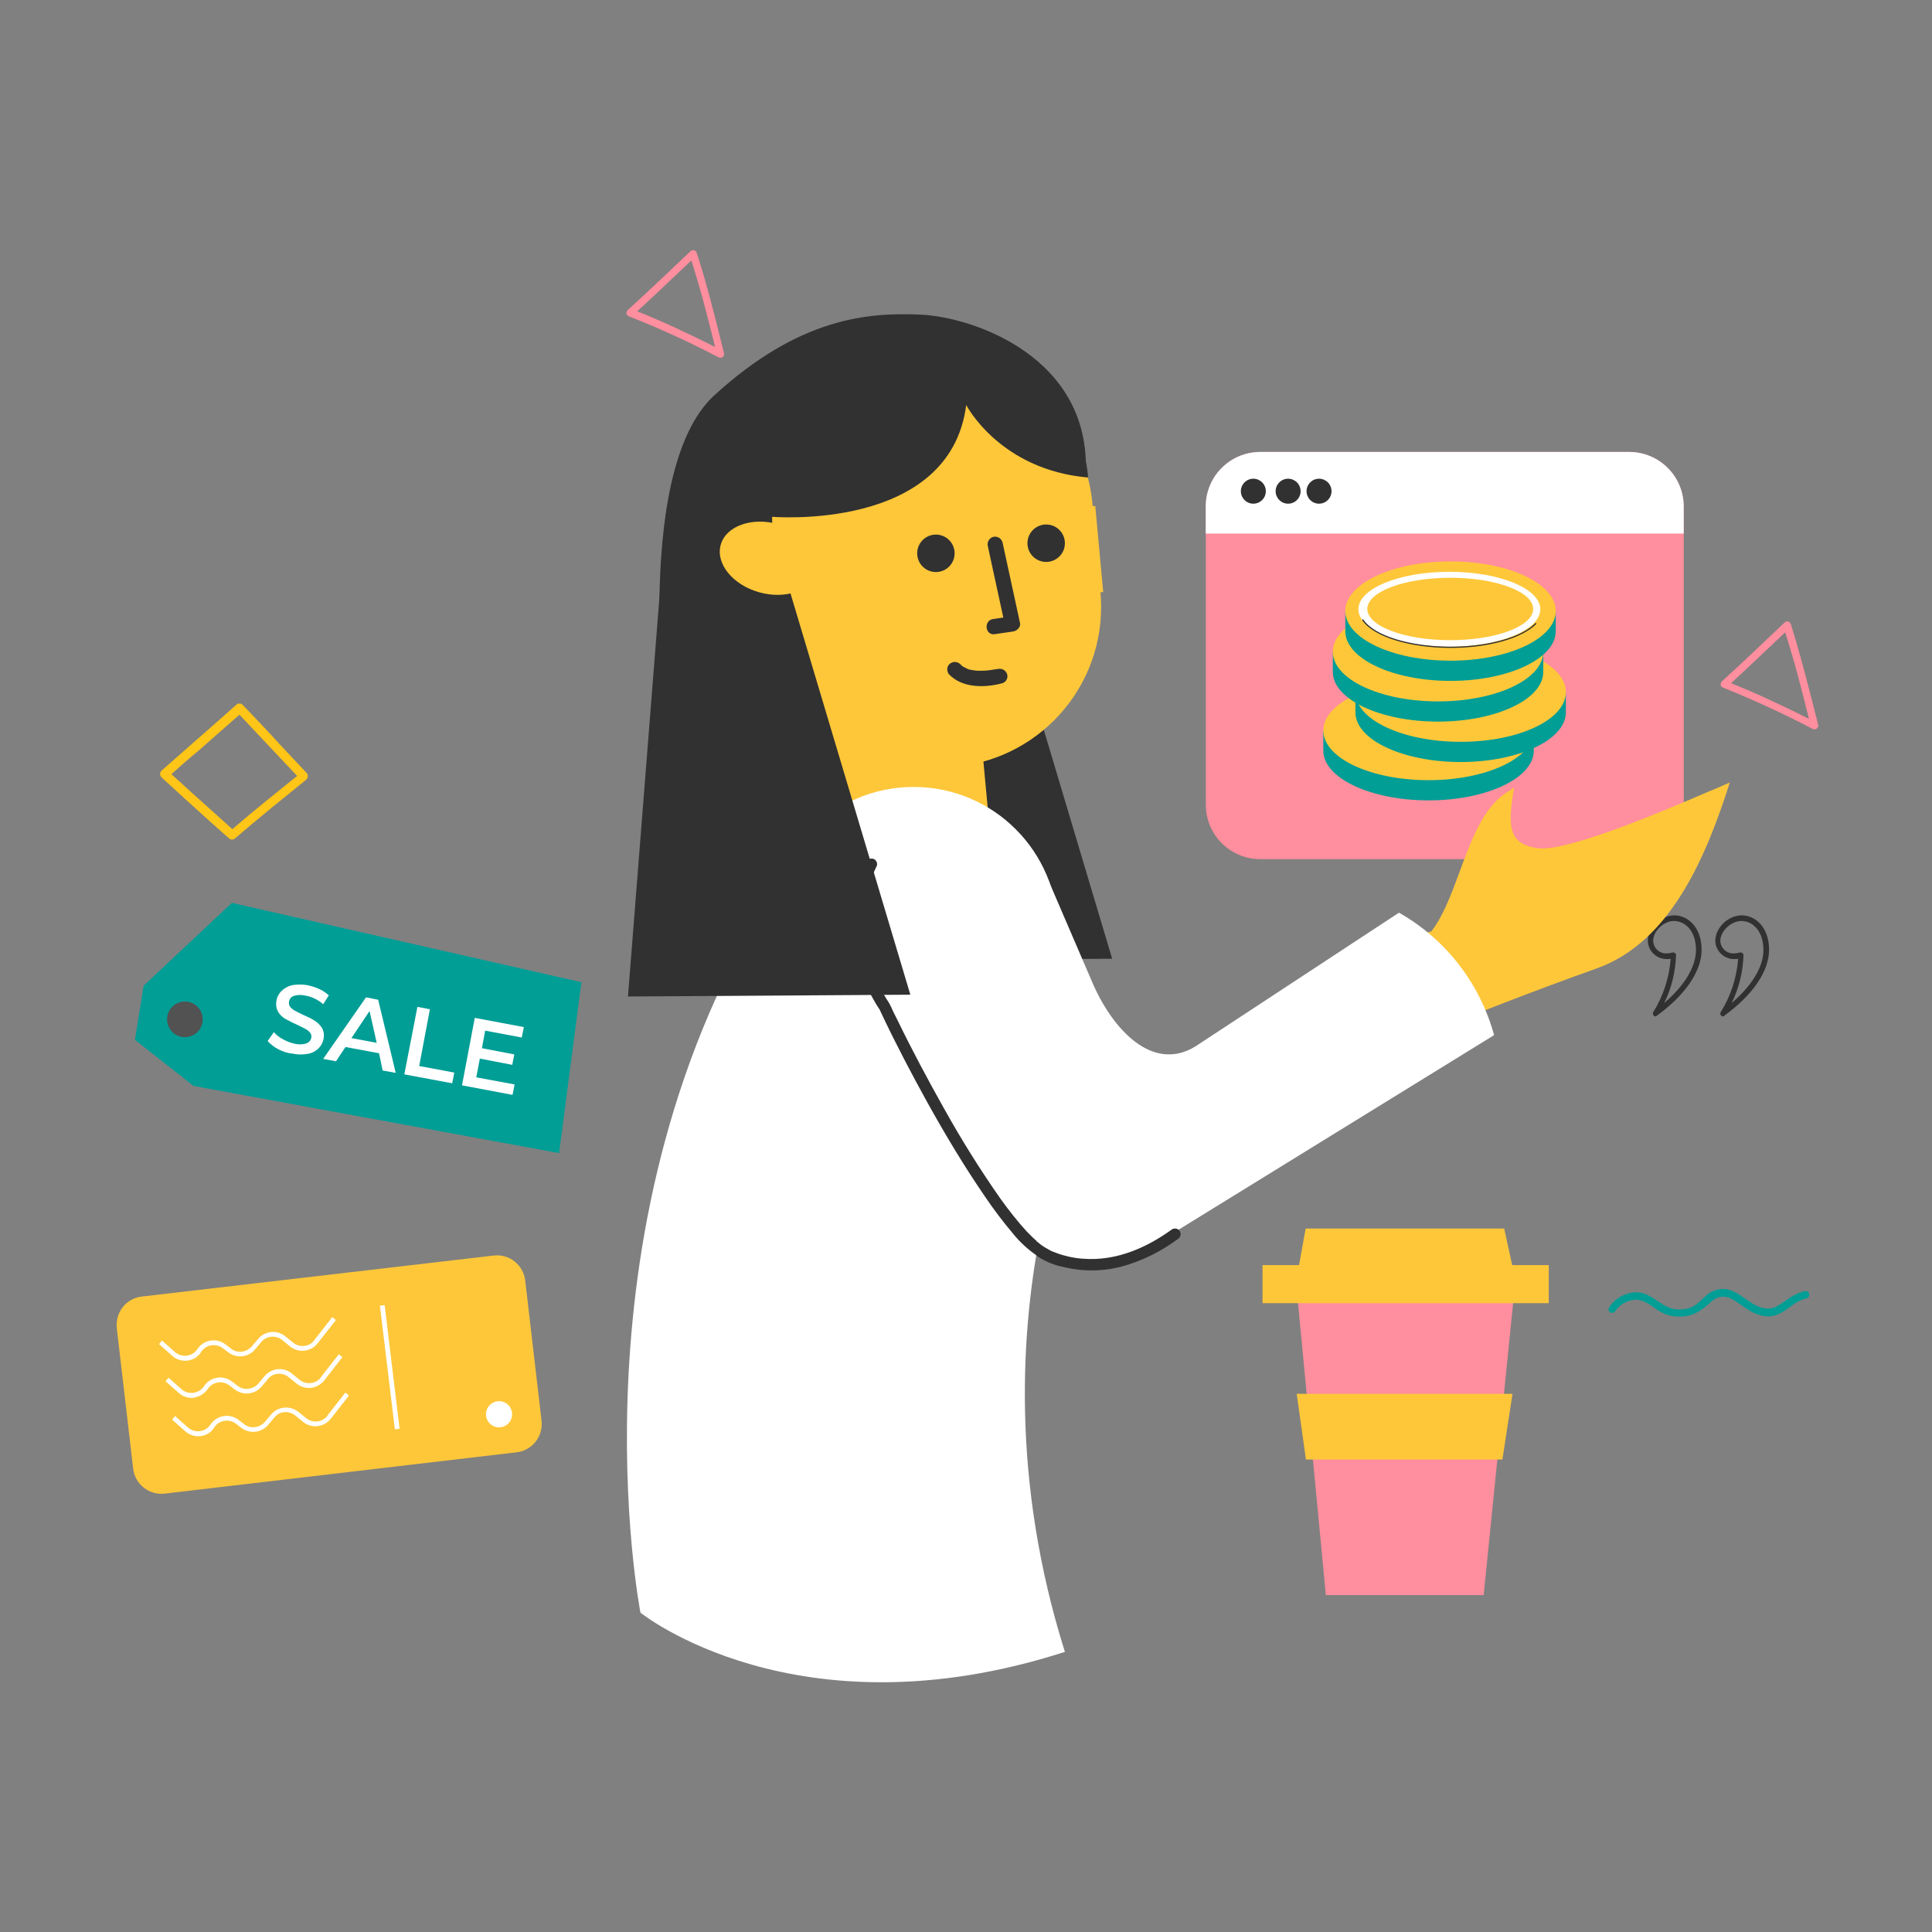 <?xml version="1.0" encoding="utf-8"?>
<!-- Generator: Adobe Illustrator 24.3.0, SVG Export Plug-In . SVG Version: 6.00 Build 0)  -->
<svg version="1.1" id="圖層_1" xmlns="http://www.w3.org/2000/svg" xmlns:xlink="http://www.w3.org/1999/xlink" x="0px" y="0px"
	 viewBox="0 0 650 650" style="enable-background:new 0 0 650 650;" xml:space="preserve">
<rect x="0" y="0" width="650" height="650" fill="#808080" stroke="none"/>
<style type="text/css">
	.st0{fill:#313131;}
	.st1{fill:#019E96;}
	.st2{fill:#FF8E9E;}
	.st3{fill:#FFC517;}
	.st4{clip-path:url(#SVGID_2_);}
	.st5{fill:#FFFFFF;}
	.st6{fill:#FEC739;}
	.st7{fill:#525252;}
</style>
<g id="Group_3302" transform="translate(7789 12710)">
	<g id="Group_2742" transform="translate(-8310.013 -12662.365)">
		<g id="Group_2077" transform="translate(-49 81.627)">
			<g id="Group_2075">
				<path id="Path_2774" class="st0" d="M1127,212.7c-0.5,0-0.9-0.4-0.9-0.9c0-0.2,0-0.4,0.1-0.5c3.4-5.4,5.4-11.6,5.9-18
					c-0.4,0.1-0.8,0.1-1.2,0.1c-3.4,0.1-6.3-2.5-6.5-6c0,0,0,0,0,0v-0.1c0-4.4,4.3-8.6,8.9-8.6c4.6,0,9.2,4,9.2,11.6
					c0,7.2-5.5,15.2-15,22.1C1127.3,212.7,1127.1,212.7,1127,212.7z M1133,191.2c0.5,0,0.9,0.4,0.9,0.9v0c-0.2,5.6-1.5,11.1-4,16.1
					c6.8-5.8,10.7-12.2,10.7-17.8c0-6.7-3.8-9.8-7.4-9.8c-3.5,0-7,3.4-7,6.7c0.1,2.4,2.1,4.3,4.5,4.2h0.1c0.6,0,1.3-0.1,1.8-0.3
					C1132.8,191.2,1132.9,191.2,1133,191.2L1133,191.2z"/>
			</g>
			<g id="Group_2076">
				<path id="Path_2775" class="st0" d="M1149.7,212.7c-0.5,0-0.9-0.4-0.9-0.9c0-0.2,0-0.3,0.1-0.5c3.4-5.4,5.4-11.6,5.9-18
					c-0.4,0.1-0.8,0.1-1.2,0.1c-3.4,0.1-6.3-2.5-6.5-6c0,0,0,0,0,0v-0.1c0-4.4,4.3-8.6,8.9-8.6c4.6,0,9.2,4,9.2,11.6
					c0,7.2-5.5,15.2-15,22.1C1150.1,212.7,1149.9,212.7,1149.7,212.7z M1155.7,191.2c0.5,0,0.9,0.4,0.9,0.9v0
					c-0.2,5.6-1.5,11.1-4,16.1c6.8-5.8,10.7-12.2,10.7-17.8c0-6.7-3.8-9.8-7.4-9.8c-3.5,0-7.1,3.4-7.1,6.7c0.1,2.4,2.1,4.3,4.5,4.2
					h0.1c0.6,0,1.3-0.1,1.8-0.3C1155.5,191.2,1155.6,191.2,1155.7,191.2z"/>
			</g>
		</g>
		<g id="Group_2078" transform="translate(-71.881 131.627)">
			<path id="Path_2779" class="st1" d="M1157.8,263.7c-4,0-6.6-1.7-8.8-3.3c-1.9-1.3-3.6-2.4-5.9-2.4c-2.8,0.2-5.3,1.6-6.8,3.9
				c-0.4,0.6-1.2,0.7-1.7,0.3c-0.6-0.4-0.7-1.2-0.3-1.7l0,0l0,0c2-3,5.3-4.8,8.9-5c3.1,0,5.2,1.5,7.3,2.9c2.2,1.5,4.2,2.9,7.4,2.9
				c4.1,0,5.8-1.7,7.7-3.5c1.8-1.7,3.6-3.4,7.1-3.4c2.7,0,5.1,1.7,7.3,3.2c2.4,1.7,4.8,3.4,7.8,3.4c2,0,3.9-1.3,5.9-2.7
				c1.9-1.5,4.1-2.6,6.4-3.2c0.7-0.1,1.3,0.3,1.5,1c0.1,0.7-0.3,1.3-1,1.5l0,0c-2,0.5-3.8,1.5-5.4,2.8c-2.2,1.6-4.5,3.2-7.3,3.2
				c-3.8,0-6.7-2-9.2-3.8c-2.1-1.5-4-2.8-5.9-2.8c-2.5,0-3.7,1.2-5.3,2.7C1165.3,261.4,1162.9,263.7,1157.8,263.7z"/>
		</g>
		<g id="Group_2079" transform="translate(-92 -73)">
			<path id="Path_2780" class="st2" d="M856.6,144.2c0.2,0.7-0.3,1.3-0.9,1.5c-0.3,0.1-0.6,0-0.9-0.1c-9.8-5.1-19.9-9.8-30.2-13.8
				c-0.4-0.2-0.7-0.5-0.8-0.9c-0.1-0.4,0.1-0.9,0.4-1.2c6.8-6.2,13.3-12.4,21.1-19.8c0.5-0.5,1.3-0.5,1.8,0c0,0,0,0,0,0
				c0.1,0.1,0.2,0.3,0.3,0.5C851,121.4,853.8,133,856.6,144.2z M827.4,130.1c8.1,3.2,18.3,8,26.2,12c-2.4-9.7-4.9-19.5-8-29.1
				C839,119.2,833.3,124.7,827.4,130.1L827.4,130.1z"/>
		</g>
		<g id="Group_2357" transform="translate(101.778 39.221)">
			<path id="Path_3553" class="st3" d="M497.3,195.6c-0.4,0-0.7-0.1-1-0.4l-6-5.3c-5.5-5-11.2-10.1-16.7-15.2
				c-0.6-0.6-0.7-1.5-0.1-2.2c0,0,0.1-0.1,0.1-0.1c3.6-3.2,7.2-6.3,10.8-9.5c4.8-4.2,9.6-8.4,14.4-12.7c0.6-0.5,1.5-0.5,2.1,0.1
				c4.2,4.4,8.3,8.7,12.4,13.2c3,3.2,6.1,6.5,9.1,9.7c0.6,0.6,0.5,1.6-0.1,2.2c0,0-0.1,0.1-0.1,0.1c-7.9,6.4-16.1,13-24,19.8
				C498,195.5,497.6,195.6,497.3,195.6z M476.9,173.6c5.1,4.7,10.4,9.4,15.5,14l5,4.5c7.2-6.2,14.6-12.1,21.8-17.9
				c-2.7-2.8-5.3-5.7-8-8.5c-3.8-4-7.6-8.1-11.4-12.1c-4.5,3.9-8.9,7.8-13.3,11.7C483.2,168,480,170.8,476.9,173.6z"/>
		</g>
		<g id="Group_2079-2" transform="translate(357.312 -54.884)">
			<path id="Path_2780-2" class="st2" d="M775.4,251.1c0.2,0.7-0.3,1.3-0.9,1.5c-0.3,0.1-0.6,0-0.9-0.1c-9.8-5.1-19.9-9.8-30.2-13.9
				c-0.4-0.2-0.7-0.5-0.8-0.9c-0.1-0.4,0.1-0.9,0.4-1.2c6.8-6.2,13.3-12.4,21.1-19.8c0.5-0.5,1.3-0.5,1.8,0c0.1,0.1,0.2,0.3,0.3,0.5
				C769.7,228.4,772.6,240,775.4,251.1z M746.1,237.1c8.1,3.2,18.3,8,26.2,12c-2.4-9.7-4.9-19.5-8-29.1
				C757.7,226.2,752,231.7,746.1,237.1L746.1,237.1z"/>
		</g>
	</g>
	<g id="Group_2820" transform="translate(-11116.927 -15724.842)">
		<path id="Rectangle_1328" class="st2" d="M3752,3166.9h124c10.2,0,18.4,8.2,18.4,18.4v100.2c0,10.2-8.2,18.4-18.4,18.4h-124
			c-10.2,0-18.4-8.2-18.4-18.4v-100.2C3733.6,3175.1,3741.8,3166.9,3752,3166.9z"/>
		<g id="Group_2455" transform="translate(3649.99 3074.393)">
			<g id="Group_2736">
				<g id="Group_2819">
					<g>
						<defs>
							<path id="SVGID_1_" d="M102,92.5h124c10.2,0,18.4,8.2,18.4,18.4V211c0,10.2-8.2,18.4-18.4,18.4H102
								c-10.2,0-18.4-8.2-18.4-18.4V110.8C83.6,100.7,91.8,92.5,102,92.5z"/>
						</defs>
						<clipPath id="SVGID_2_">
							<use xlink:href="#SVGID_1_"  style="overflow:visible;"/>
						</clipPath>
						<g id="Group_2818" class="st4">
							<g id="Group_2735" transform="translate(-8.623 -10.433)">
								<g id="Group_2454">
									<rect id="Rectangle_1329" x="82.4" y="91" class="st5" width="175.6" height="39.4"/>
								</g>
							</g>
						</g>
					</g>
				</g>
			</g>
		</g>
		<g id="Group_2457" transform="translate(3684.644 3106.72)">
			<path id="Path_2776" class="st1" d="M156.3,153.9c-5.5-5.8-17.9-9.9-32.4-9.9s-26.9,4.1-32.4,9.9h-3v6.8
				c0,9.2,15.9,16.7,35.4,16.7s35.4-7.5,35.4-16.7v-6.8H156.3z"/>
			<ellipse id="Ellipse_254" class="st6" cx="123.9" cy="153.9" rx="35.4" ry="16.7"/>
			<path id="Path_2777" class="st1" d="M167.1,141c-5.5-5.8-17.9-9.9-32.4-9.9c-14.4,0-26.9,4.1-32.4,9.9h-3v6.8
				c0,9.2,15.9,16.7,35.4,16.7s35.4-7.5,35.4-16.7V141H167.1z"/>
			<ellipse id="Ellipse_255" class="st6" cx="134.7" cy="141" rx="35.4" ry="16.7"/>
			<path id="Path_2778" class="st1" d="M159.5,127.4c-5.5-5.8-17.9-9.9-32.4-9.9s-26.9,4.1-32.4,9.9h-3v6.8
				c0,9.2,15.9,16.7,35.4,16.7s35.4-7.5,35.4-16.7v-6.8H159.5z"/>
			<ellipse id="Ellipse_256" class="st6" cx="127.1" cy="127.4" rx="35.4" ry="16.7"/>
			<path id="Path_2782" class="st1" d="M163.7,113.7c-5.5-5.8-17.9-9.9-32.4-9.9s-26.9,4.1-32.4,9.9h-3v6.8
				c0,9.2,15.9,16.7,35.4,16.7s35.4-7.5,35.4-16.7v-6.8H163.7z"/>
			<ellipse id="Ellipse_257" class="st6" cx="131.3" cy="113.7" rx="35.4" ry="16.7"/>
			<ellipse id="Ellipse_258" class="st5" cx="130.9" cy="113.1" rx="30.6" ry="12.6"/>
			<path id="Path_4128" class="st0" d="M131.3,126.1c-13.8,0-26-3.8-29.7-9.3c-0.1-0.1,0-0.2,0.1-0.3c0.1-0.1,0.2,0,0.3,0.1
				c3.6,5.4,15.7,9.1,29.4,9.1c12.5,0,23.9-3.2,28.4-7.9c0.1-0.1,0.2-0.1,0.3,0c0.1,0.1,0.1,0.2,0,0.3c0,0,0,0,0,0
				C155.3,122.9,144.1,126.1,131.3,126.1z"/>
			<ellipse id="Ellipse_487" class="st6" cx="131.2" cy="113" rx="27.9" ry="10.5"/>
		</g>
		<circle id="Ellipse_375" class="st0" cx="3749.6" cy="3180.1" r="4.2"/>
		<circle id="Ellipse_376" class="st0" cx="3761.3" cy="3180.1" r="4.2"/>
		<circle id="Ellipse_377" class="st0" cx="3771.7" cy="3180.1" r="4.2"/>
		<path id="Path_3645" class="st6" d="M3813.7,3360.1c9.8-3.7,26.9-10.7,51.3-19.4c24.6-8.7,36.7-36.8,44.9-62.6c-2.2,1-4.5,2-7,3
			c-20.5,8.9-48.9,20.4-57.7,19.1c-9.7-1.4-9.8-7.3-8.3-17.8c0.1-0.9,0.3-1.7,0.4-2.6c-1,0.7-2,1.4-3,2
			c-12.9,8.9-15.2,33.9-24.8,46.4c-18.3,4.2-32.6,31.9-45.4,35.8"/>
		<path id="Path_4129" class="st0" d="M3657.1,3200.8l4.3,0.3l40.7,136.3l-95,0.6l12.9-163.6"/>
		<path id="Path_4130" class="st5" d="M3581.1,3329l117.1,38.9c0,0-48.2,87.6-12,202.7c-90.4,29.1-142.8-13.2-142.8-13.2
			s-25.9-133,45.8-244.4"/>
		<path id="Path_3956" class="st0" d="M3693.2,3174.2c-23.3-6-48-4.6-70.5,4c-5.2-7.1-19.6-8.7-22.5,6.7
			c-2.9,15.4,15.4,18.8,15.4,18.8L3601,3265l-48.3,1.9c0,0-13-93,15.6-119.1s51.6-27.9,69.4-27.1S3695,3135.1,3693.2,3174.2z"/>
		<path id="Rectangle_1440" class="st6" d="M3633.3,3340.3L3633.3,3340.3c-17.5,1.6-33-11.2-34.6-28.7l-7.6-81.9
			c-1.6-17.5,11.2-33,28.7-34.6l0,0c17.5-1.6,33,11.2,34.6,28.7l7.6,81.9C3663.7,3323.2,3650.8,3338.7,3633.3,3340.3z"/>
		<circle id="Ellipse_593" class="st6" cx="3641.7" cy="3189.3" r="54"/>
		<circle id="Ellipse_594" class="st6" cx="3644.4" cy="3219" r="54"/>
		
			<rect id="Rectangle_1441" x="3589" y="3189.2" transform="matrix(0.996 -9.197793e-02 9.197793e-02 0.996 -279.233 348.66)" class="st6" width="108.1" height="29.1"/>
		<circle id="Ellipse_595" class="st0" cx="3679.9" cy="3197.6" r="6.3"/>
		<circle id="Ellipse_596" class="st0" cx="3642.8" cy="3201" r="6.3"/>
		<path id="Path_4131" class="st0" d="M3665.3,3197.7l5.1,23.5l0.7,3.3c0.3,1.4-1.1,2.6-2.3,2.8l-6.2,0.9c-3.3,0.5-3.8-4.7-0.5-5.1
			l6.2-0.9l-2.3,2.8l-5.1-23.5l-0.7-3.3c-0.1-1.4,0.9-2.7,2.3-2.8C3663.9,3195.3,3665.1,3196.3,3665.3,3197.7L3665.3,3197.7z"/>
		<path id="Path_4132" class="st0" d="M3665.2,3244.7c-6,1.6-13.6,1.7-18.1-3.1c-0.8-1.2-0.6-2.8,0.6-3.6c1.2-0.8,2.7-0.5,3.6,0.6
			c-0.5-0.6,0,0,0.1,0.1c0.2,0.1,0.3,0.3,0.5,0.4c0.4,0.3,0.1,0,0,0c0.1,0,0.5,0.3,0.6,0.3c0.3,0.2,0.7,0.3,1,0.5
			c0.7,0.3-0.3-0.1,0.1,0.1c0.2,0,0.3,0.1,0.5,0.1c0.8,0.2,1.6,0.3,2.5,0.4c0.2,0,0.4,0,0.7,0c-0.3-0.1-0.5,0,0,0c0.4,0,0.8,0,1.2,0
			c1.3,0,2.6-0.2,3.9-0.4c0.4-0.1,0.8-0.2,1.2-0.2c0.5-0.1-0.8,0.2-0.3,0.1l0.1,0c1.3-0.5,2.8,0.2,3.3,1.5
			C3667.2,3242.7,3666.6,3244.2,3665.2,3244.7L3665.2,3244.7z"/>
		<path id="Path_4133" class="st0" d="M3653,3151.1c0,0,11.2,21.8,41,24.4c-1.9-27.4-32.3-47.8-48.4-47.4s-65.5,19.1-66.4,32.1
			s8.3,28.5,8.3,28.5S3647.5,3193.9,3653,3151.1z"/>
		<g id="Group_2464" transform="translate(3334.231 3207.393)">
			<path id="Path_3658" class="st1" d="M42,139.1l-2.9,18.2l19.7,15.5l123,22.6l7.5-57.5L71.7,111.2L42,139.1z"/>
			<circle id="Ellipse_378" class="st7" cx="55.9" cy="150.4" r="6"/>
			<g id="Group_2463" transform="translate(39.13 24.004)">
				<path id="Path_3659" class="st5" d="M48.1,136.4c-1.3-0.7-2.5-1.6-3.5-2.7l2.1-3c0.9,1,1.9,1.8,3.1,2.4c1.2,0.7,2.5,1.2,3.9,1.5
					c1.3,0.3,2.7,0.3,3.9-0.1c0.9-0.3,1.5-1,1.7-1.9c0.1-0.6,0-1.2-0.4-1.7c-0.4-0.5-1-1-1.6-1.3c-0.7-0.4-1.6-0.8-2.8-1.4
					c-1.4-0.6-2.7-1.3-4-2c-1-0.6-1.8-1.4-2.4-2.4c-0.6-1.2-0.8-2.5-0.5-3.8c0.2-1.2,0.8-2.3,1.7-3.2c1-0.9,2.2-1.6,3.5-1.9
					c1.7-0.3,3.5-0.3,5.2,0c1.4,0.3,2.7,0.7,4,1.3c1.2,0.5,2.2,1.3,3.2,2.1l-1.9,3c-0.9-0.8-1.8-1.4-2.9-1.9c-1-0.5-2-0.8-3.1-1
					c-1.3-0.3-2.6-0.3-3.9,0.1c-0.9,0.3-1.5,1.1-1.6,2c-0.1,0.6,0,1.2,0.4,1.7c0.4,0.5,1,1,1.6,1.3c0.7,0.4,1.6,0.8,2.8,1.4
					c1.4,0.6,2.7,1.2,3.9,2c1,0.6,1.8,1.5,2.4,2.4c0.6,1.1,0.8,2.5,0.5,3.7c-0.2,1.2-0.8,2.3-1.7,3.2c-1,0.9-2.2,1.6-3.6,1.8
					c-1.7,0.3-3.5,0.3-5.2-0.1C51.3,137.8,49.6,137.2,48.1,136.4z"/>
				<path id="Path_3660" class="st5" d="M82.1,137.8l-11.3-2.1l-3.2,4.8l-4.3-0.8L77.7,119l4.1,0.8l5.9,24.6l-4.4-0.8L82.1,137.8z
					 M81.3,134.3l-2.4-10.7l-6.1,9.1L81.3,134.3z"/>
				<path id="Path_3661" class="st5" d="M95,122.2l4.2,0.8l-3.6,19.1l11.8,2.2l-0.7,3.6l-16.1-3L95,122.2z"/>
				<path id="Path_3662" class="st5" d="M127.7,148.3l-0.7,3.5l-17-3.2l4.3-22.7l16.5,3.1l-0.7,3.5l-12.3-2.3l-1.1,5.9l10.9,2.1
					l-0.7,3.5l-10.9-2.1l-1.2,6.3L127.7,148.3z"/>
			</g>
		</g>
		<g id="Group_2467" transform="translate(3666.692 3303.378)">
			<path id="Path_3663" class="st2" d="M107.3,248.1h53.1l10.3-102.1l-73.2-0.7L107.3,248.1z"/>
			<path id="Path_3664" class="st6" d="M170.1,137.6H98.2l2.3-12.8h66.8L170.1,137.6z"/>
			<rect id="Rectangle_1331" x="86" y="137.1" class="st6" width="96.3" height="12.8"/>
			<path id="Path_3665" class="st6" d="M166.7,202.5h-66.1l-3.1-22.1h72.6L166.7,202.5z"/>
		</g>
		<g id="Group_2465" transform="translate(3327.927 3310.353)">
			<path id="Rectangle_1332" class="st6" d="M47.7,140.7l118.4-13.8c5.3-0.6,10,3.2,10.6,8.4l5.5,47.2c0.6,5.3-3.2,10-8.4,10.6
				L55.4,207c-5.3,0.6-10-3.2-10.6-8.4l-5.5-47.2C38.7,146.1,42.4,141.3,47.7,140.7z"/>
			
				<rect id="Rectangle_1333" x="130.3" y="143.5" transform="matrix(0.993 -0.12 0.12 0.993 -18.787 16.918)" class="st5" width="1.6" height="41.9"/>
			<path id="Path_3666" class="st5" d="M62.3,162.3c-1.6,0-3.2-0.6-4.4-1.7l-4.4-3.9l1-1.2l4.4,3.9c2.1,1.8,5.3,1.6,7.1-0.5
				c0.1-0.2,0.3-0.3,0.4-0.5c2-3.1,6.2-3.9,9.2-1.8c0.1,0.1,0.3,0.2,0.4,0.3l1.7,1.3c2.1,1.7,5.2,1.3,7-0.7l2.1-2.5
				c2.3-2.8,6.5-3.2,9.2-0.9l2.6,2.1c2.2,1.8,5.4,1.4,7.1-0.7c0,0,0,0,0-0.1l6.1-7.8l1.2,1l-6.1,7.8c-2.3,2.9-6.4,3.4-9.3,1.1
				c0,0-0.1,0-0.1-0.1l-2.6-2.1c-2.1-1.7-5.3-1.4-7,0.7l-2.1,2.5c-2.3,2.7-6.3,3.1-9.1,0.9l-1.7-1.3c-2.2-1.7-5.4-1.3-7.1,0.9
				c-0.1,0.1-0.1,0.2-0.2,0.3C66.6,161.2,64.5,162.3,62.3,162.3L62.3,162.3z"/>
			<path id="Path_3667" class="st5" d="M64.5,174.8c-1.6,0-3.2-0.6-4.4-1.7l-4.4-3.9l1-1.2l4.4,3.9c2.1,1.8,5.3,1.6,7.1-0.5
				c0.1-0.2,0.3-0.3,0.4-0.5c2-3.1,6.2-3.9,9.2-1.8c0.1,0.1,0.3,0.2,0.4,0.3l1.7,1.3c2.1,1.7,5.2,1.3,7-0.7l2.1-2.5
				c2.3-2.8,6.4-3.2,9.2-0.9l2.6,2.1c2.2,1.8,5.4,1.4,7.1-0.7c0,0,0,0,0-0.1l6.1-7.8l1.2,1l-6.1,7.8c-2.3,2.9-6.4,3.4-9.3,1.1
				c0,0-0.1,0-0.1-0.1l-2.6-2.1c-2.1-1.7-5.3-1.5-7,0.7l-2.1,2.5c-2.3,2.7-6.3,3.1-9.1,0.9l-1.7-1.3c-2.2-1.7-5.4-1.3-7.1,0.9
				c-0.1,0.1-0.1,0.2-0.2,0.3c-1.1,1.6-2.8,2.6-4.7,2.9C65.1,174.8,64.8,174.8,64.5,174.8z"/>
			<path id="Path_3668" class="st5" d="M66.7,187.7c-1.6,0-3.2-0.6-4.4-1.7l-4.4-3.9l1-1.2l4.4,3.9c2.1,1.8,5.3,1.6,7.1-0.5
				c0.1-0.2,0.3-0.3,0.4-0.5c2-3.1,6.2-3.9,9.2-1.8c0.1,0.1,0.3,0.2,0.4,0.3l1.7,1.3c2.1,1.7,5.2,1.3,7-0.7l2.1-2.5
				c2.3-2.8,6.4-3.1,9.2-0.9l2.6,2.1c2.2,1.8,5.4,1.4,7.1-0.7c0,0,0,0,0-0.1l6.1-7.8l1.2,1l-6.1,7.8c-2.3,2.9-6.4,3.4-9.3,1.1
				c0,0-0.1,0-0.1-0.1l-2.6-2.1c-2.1-1.7-5.3-1.5-7,0.7l-2.1,2.5c-2.3,2.7-6.3,3.1-9.1,0.9l-1.7-1.3c-2.2-1.7-5.4-1.3-7.1,0.9
				c-0.1,0.1-0.1,0.2-0.2,0.3C71,186.6,68.9,187.7,66.7,187.7L66.7,187.7z"/>
			<circle id="Ellipse_379" class="st5" cx="167.9" cy="180.3" r="4.4"/>
		</g>
		<circle id="Ellipse_597" class="st5" cx="3635.3" cy="3328.2" r="48.6"/>
		<path id="Path_4134" class="st5" d="M3830.6,3363.1l-126,77.7c-15.5,3.7-31.5-3.2-39.5-17l-72-70.9l86.6-44.1l15.7,36.5
			c6.7,15.7,20.2,30.5,34.7,21.6l68.5-45C3814.3,3330.8,3825.8,3345.6,3830.6,3363.1z"/>
		<path id="Path_4135" class="st0" d="M3680.1,3434.9C3679.8,3434.8,3679.7,3434.7,3680.1,3434.9c-0.2-0.1-0.3-0.1-0.4-0.2
			c-0.3-0.2-0.6-0.4-0.9-0.6c-0.6-0.4-1.2-0.9-1.8-1.4c-0.2-0.1-0.3-0.2-0.4-0.4c-0.2-0.2,0.2,0.2-0.2-0.2c-0.3-0.3-0.7-0.6-1-0.9
			c-0.7-0.7-1.3-1.3-2-2c-3.2-3.5-6.1-7.2-8.9-11.1c-6.8-9.7-13.1-19.8-18.9-30.2c-5.5-9.8-10.8-19.7-15.7-29.8c-0.5-1-1-2-1.5-3
			c-0.4-1-0.9-2-1.4-2.9c-0.1-0.1-0.2-0.2-0.2-0.3c-0.3-0.4,0.3,0.4,0,0c-0.1-0.2-0.2-0.4-0.4-0.6c-1.7-2.7-3.2-5.6-4.4-8.5
			c-4.1-9.9-5.2-21.4-1.3-31.7c0.6-1.5,1.3-3,2-4.5c0.6-0.9,0.3-2-0.5-2.6c-0.9-0.6-2-0.3-2.6,0.5c-3.2,5.9-4.9,12.5-5.1,19.3
			c-0.1,5.6,0.8,11.1,2.5,16.4c1.3,3.9,2.9,7.6,4.9,11.1c0.5,0.9,1.1,1.9,1.7,2.8c0.1,0.2,0.3,0.4,0.5,0.7c0,0,0,0,0,0
			c-0.3-0.5-0.1,0,0,0.2c0.2,0.5,0.5,1,0.7,1.5c4.7,9.9,9.8,19.6,15.1,29.2c6,10.8,12.4,21.5,19.4,31.7c2.9,4.3,6,8.4,9.3,12.3
			c2.3,2.9,5.1,5.5,8.2,7.6c0.7,0.4,1.3,0.8,2.1,1.1c1,0.3,2.1-0.2,2.4-1.2C3681.6,3436.3,3681.1,3435.3,3680.1,3434.9
			L3680.1,3434.9z"/>
		<path id="Path_4136" class="st0" d="M3589.2,3212.9l4.3,0.3l40.7,136.3l-95,0.6l12.9-163.6"/>
		
			<ellipse id="Ellipse_598" transform="matrix(0.269 -0.963 0.963 0.269 -460.256 5795.114)" class="st6" cx="3586.1" cy="3200.6" rx="11.9" ry="16.8"/>
		<path id="Path_4137" class="st0" d="M3677.1,3437.6c2.6,1.7,5.5,2.9,8.6,3.5c7.3,1.8,15,1.5,22.1-0.9c5.9-1.9,11.4-4.8,16.4-8.5
			c0.9-0.5,1.2-1.7,0.7-2.6c-0.5-0.9-1.7-1.2-2.6-0.7c-7.6,5.5-16.3,9.6-25.8,10c-3.1,0.1-6.1-0.1-9.1-0.8c-1.2-0.3-2.4-0.6-3.5-1
			c-0.4-0.2-0.9-0.3-1.3-0.5c-0.1,0-0.2-0.1-0.4-0.1c0.4,0.2,0.2,0.1,0.1,0c-0.2-0.1-0.5-0.2-0.7-0.3c-0.9-0.4-1.8-0.9-2.6-1.4
			C3676.9,3432.9,3675,3436.2,3677.1,3437.6L3677.1,3437.6z"/>
	</g>
</g>
</svg>
